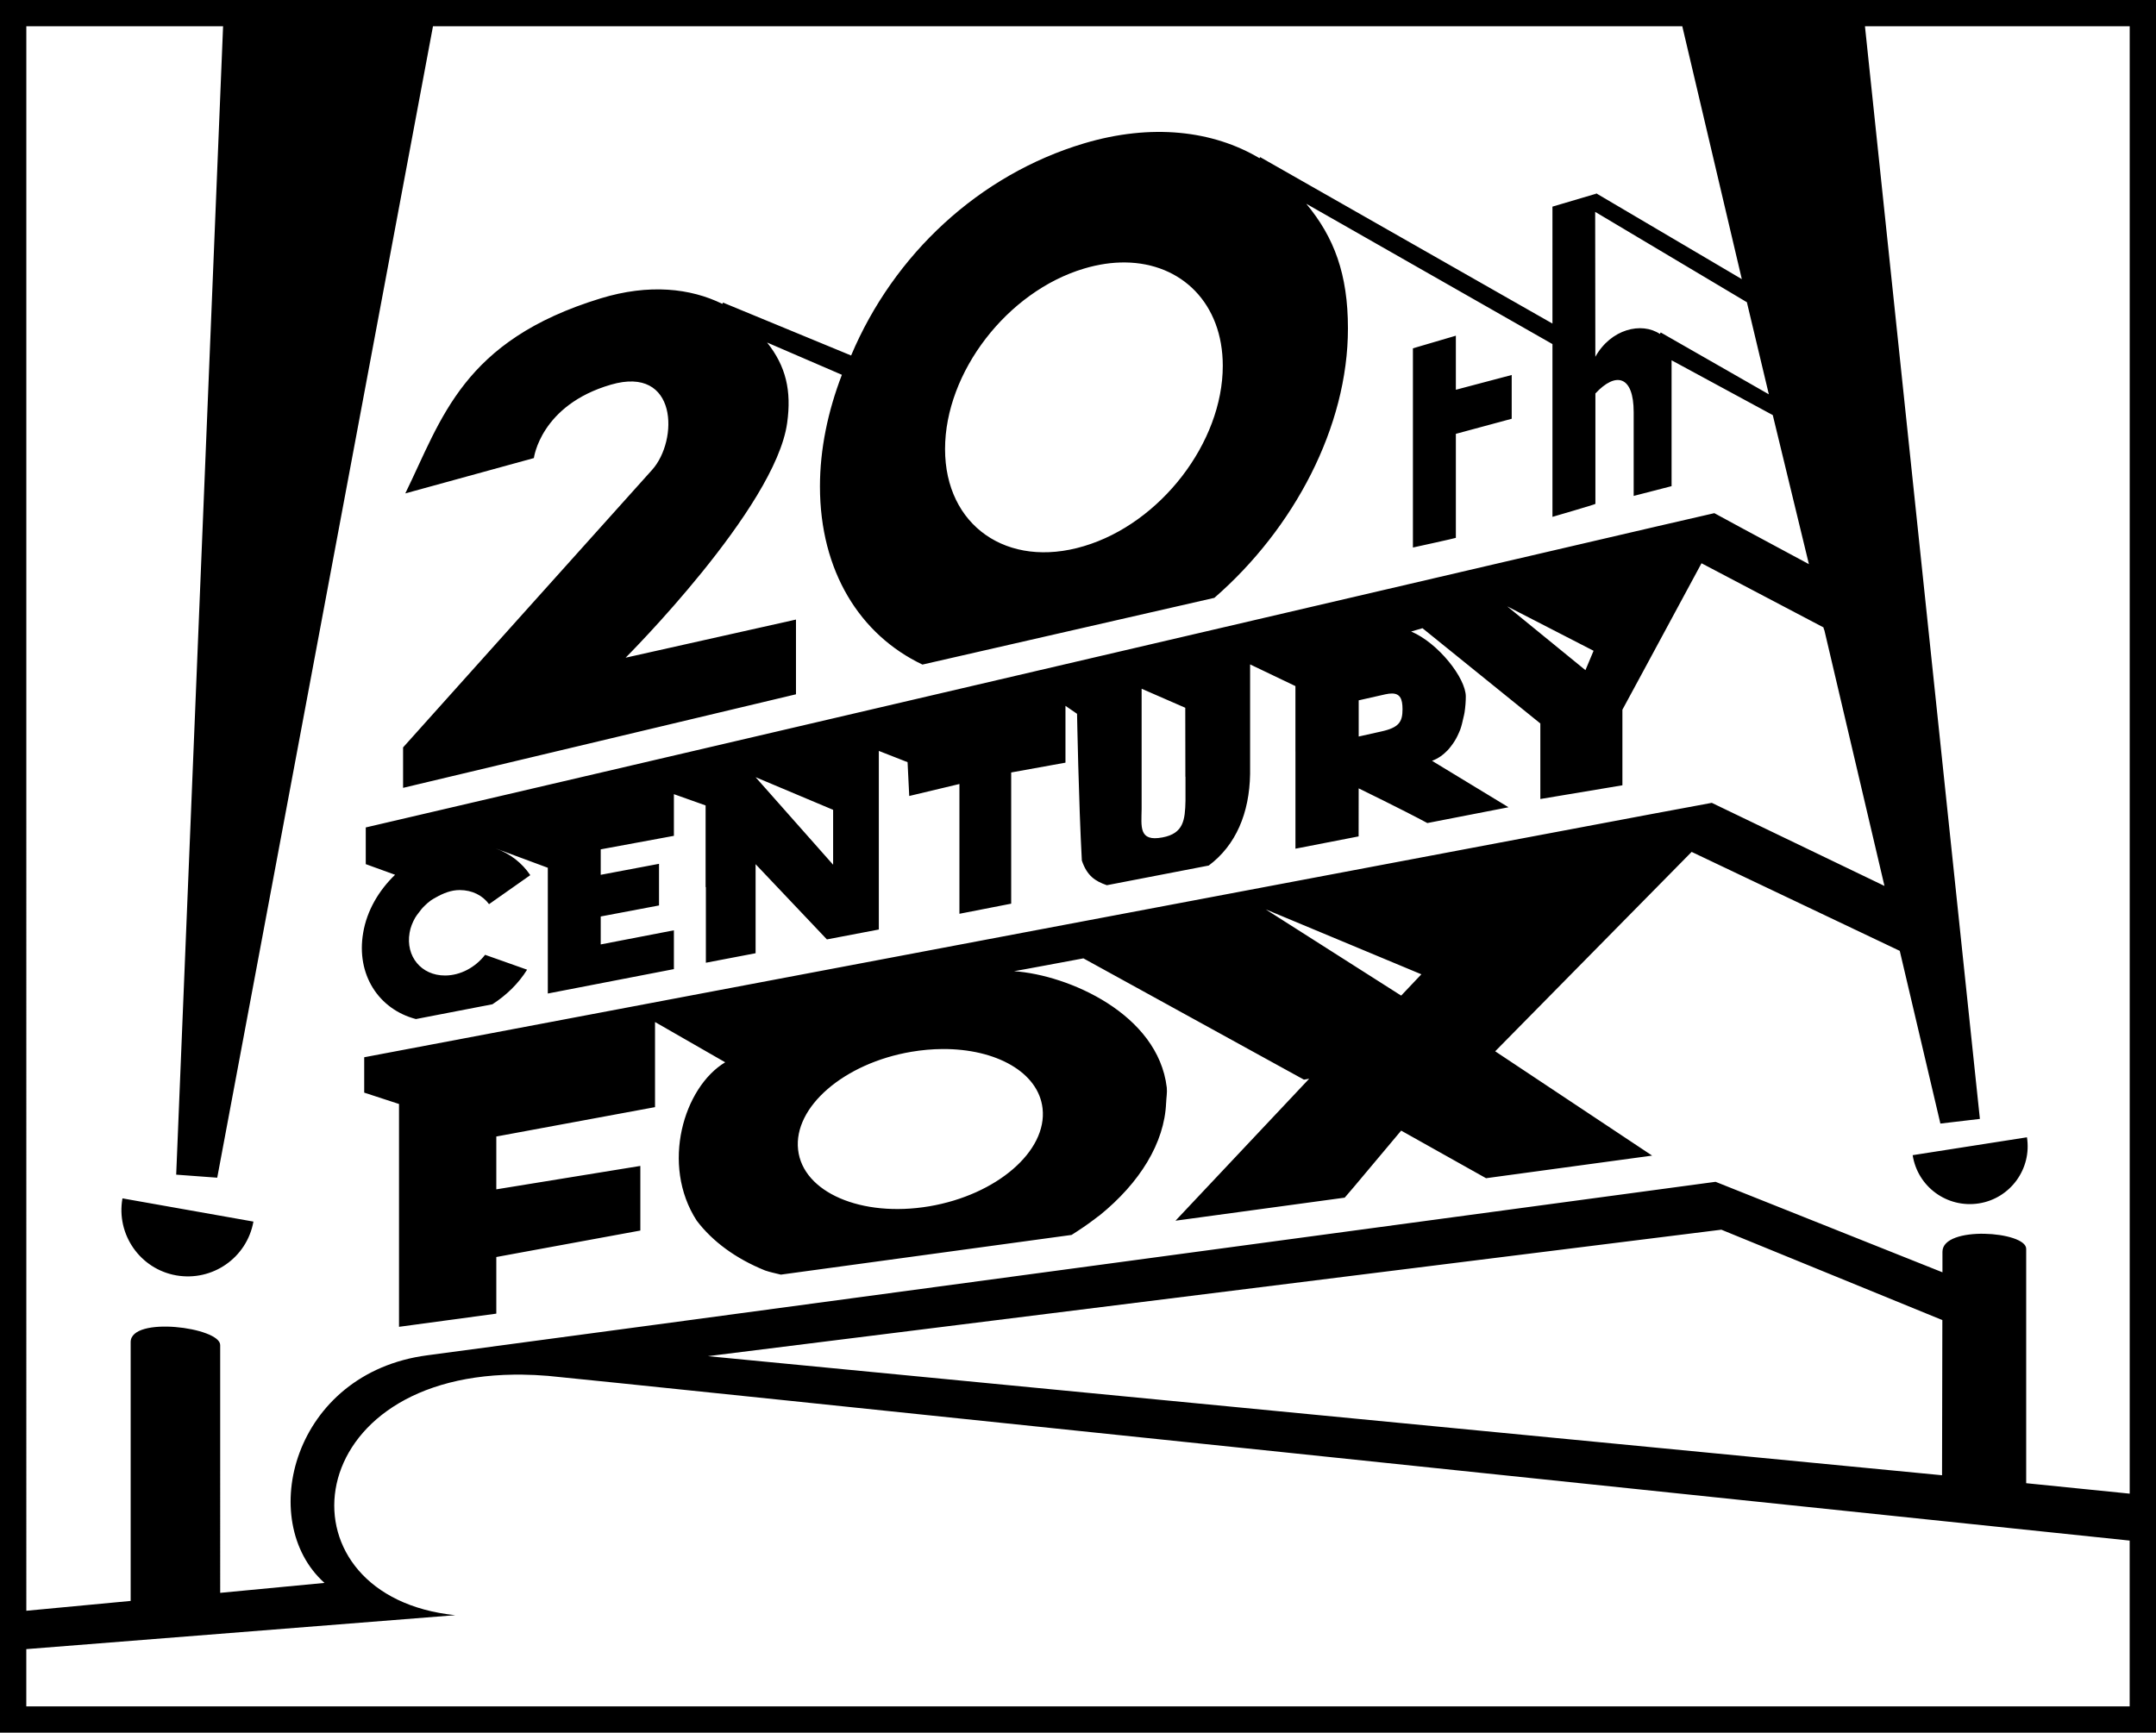 <?xml version="1.0" encoding="UTF-8" standalone="no"?>
<svg
   xmlns:dc="http://purl.org/dc/elements/1.1/"
   xmlns:cc="http://creativecommons.org/ns#"
   xmlns:rdf="http://www.w3.org/1999/02/22-rdf-syntax-ns#"
   xmlns:svg="http://www.w3.org/2000/svg"
   xmlns="http://www.w3.org/2000/svg"
   xmlns:sodipodi="http://sodipodi.sourceforge.net/DTD/sodipodi-0.dtd"
   xmlns:inkscape="http://www.inkscape.org/namespaces/inkscape"
   version="1.1"
   id="svg9695"
   viewBox="0 0 1000 803.847"
   height="803.847"
   width="1000"
   inkscape:version="0.92.2 (5c3e80d, 2017-08-06)"
   sodipodi:docname="20th Century Fox Alt 2.svg">
  <sodipodi:namedview
     pagecolor="#ffffff"
     bordercolor="#666666"
     borderopacity="1"
     objecttolerance="10"
     gridtolerance="10"
     guidetolerance="10"
     inkscape:pageopacity="0"
     inkscape:pageshadow="2"
     inkscape:window-width="1366"
     inkscape:window-height="705"
     id="namedview18"
     showgrid="false"
     units="px"
     inkscape:zoom="0.49231739"
     inkscape:cx="514.24272"
     inkscape:cy="491.96561"
     inkscape:window-x="-8"
     inkscape:window-y="-8"
     inkscape:window-maximized="1"
     inkscape:current-layer="svg9695" />
  <defs
     id="defs9697" />
  <path
     style="color:#000000;font-style:normal;font-variant:normal;font-weight:normal;font-stretch:normal;font-size:medium;line-height:normal;font-family:sans-serif;font-variant-ligatures:normal;font-variant-position:normal;font-variant-caps:normal;font-variant-numeric:normal;font-variant-alternates:normal;font-feature-settings:normal;text-indent:0;text-align:start;text-decoration:none;text-decoration-line:none;text-decoration-style:solid;text-decoration-color:#000000;letter-spacing:normal;word-spacing:normal;text-transform:none;writing-mode:lr-tb;direction:ltr;text-orientation:mixed;dominant-baseline:auto;baseline-shift:baseline;text-anchor:start;white-space:normal;shape-padding:0;clip-rule:nonzero;display:inline;overflow:visible;visibility:visible;opacity:1;isolation:auto;mix-blend-mode:normal;color-interpolation:sRGB;color-interpolation-filters:linearRGB;solid-color:#000000;solid-opacity:1;vector-effect:none;fill:#000000;fill-opacity:1;fill-rule:nonzero;stroke:none;stroke-width:24.39;stroke-linecap:butt;stroke-linejoin:miter;stroke-miterlimit:4;stroke-dasharray:none;stroke-dashoffset:0;stroke-opacity:1;color-rendering:auto;image-rendering:auto;shape-rendering:auto;text-rendering:auto;enable-background:accumulate"
     d="M 0,-1.8076406e-4 V 803.847 H 1000 V -1.8076406e-4 Z M 12.21,12.195 H 103.47 L 81.723,544.966 100.755,546.372 200.825,12.195 h 579.459 l 27.609,117.304 -67.567,-39.832 -0.349,0.6 v -0.299 l -19.916,5.89 V 150.11 L 584.468,72.877 584.215,73.414 C 562.545,60.526 534.053,57.194 502.765,66.528 454.166,81.075 414.554,117.953 394.764,164.926 l -59.419,-24.543 -0.299,0.6 c -14.831,-7.297 -34.02,-9.414 -56.448,-2.559 -64.03,19.585 -73.601,55.705 -90.612,90.484 l 59.64,-16.393 c 0,0 3.048,-24.545 35.711,-34.053 31.115,-9.066 31.382,25.854 19.125,39.516 -12.288,13.599 -115.503,128.771 -115.503,128.771 v 18.763 l 182.233,-43.401 v -34.668 l -79.017,17.689 c 0,0 69.51,-69.463 74.928,-108.933 2.069,-14.926 -0.537,-26.266 -9.303,-37.29 l 34.684,14.973 c -6.491,16.9 -10.171,34.479 -10.171,51.789 0,39.391 18.621,68.91 47.54,82.651 l 135.389,-30.957 c 37.006,-32.173 61.961,-79.428 61.961,-124.994 0,-25.192 -6.382,-42.266 -19.333,-57.839 l 114.192,65.105 v 80.154 c 0,0 19.918,-5.796 19.918,-6.018 v -51.237 c 9.524,-10.235 17.752,-8.244 17.752,8.672 v 38.87 l 17.58,-4.533 v -58.392 l 46.94,25.429 16.757,69.146 C 817.338,250.088 795.258,238.196 795.147,238.07 794.831,237.896 169.649,383.881 169.649,383.881 v 17.026 l 13.598,4.929 c -7.534,7.234 -13.076,16.615 -14.798,26.913 -3.348,19.411 7.233,35.537 24.465,40.023 l 35.474,-6.856 c 6.365,-4.106 12.035,-9.523 16.094,-16.046 l -19.489,-6.902 c -4.47,5.796 -11.421,9.602 -18.607,9.602 -10.993,0 -18.305,-8.876 -16.41,-19.821 0.395,-2.464 1.36,-4.787 2.544,-6.919 0.521,-0.9 1.088,-1.61 1.673,-2.369 0.837,-1.137 1.676,-2.227 2.687,-3.175 0.948,-0.963 1.895,-1.769 2.969,-2.559 0.742,-0.473 1.564,-0.996 2.369,-1.406 3.396,-1.927 7.045,-3.396 10.978,-3.396 5.844,0 10.661,2.512 13.63,6.54 l 19.127,-13.457 c -3.791,-5.639 -9.334,-9.998 -16.079,-12.399 l 24.213,8.971 v 58.344 l 58.485,-11.324 v -18.005 l -33.942,6.553 v -12.967 l 27.041,-5.116 v -3.506 -15.81 l -27.041,5.101 v -11.814 l 33.942,-6.271 v -19.331 l 14.705,5.227 v 37.906 l 0.126,-0.025 v 35.095 l 23.06,-4.407 v -22.633 -13.346 -5.337 l 33.074,34.905 24.085,-4.596 v -38.112 -44.745 l 13.331,5.227 0.774,15.684 23.281,-5.558 v 20.785 39.423 l 24.007,-4.691 v -40.244 -20.627 l 25.175,-4.548 v -26.361 l 5.372,3.695 c 0,0 0.757,41.16 2.226,68.074 2.417,7.155 6.239,9.586 11.593,11.45 l 47.256,-9.129 c 12.604,-9.413 18.874,-24.307 19.19,-42.454 v -5.623 -45.234 l 21.023,10.061 v 30.372 h 0.011 v 45.061 l 29.299,-5.701 0.025,-22.285 c 0,0 20.218,9.839 31.858,16.094 l 37.637,-7.329 -35.473,-21.543 c 2.954,-1.09 5.243,-2.828 7.248,-4.897 0.6,-0.6 1.089,-1.31 1.658,-2.005 1.169,-1.5 2.196,-3.159 2.986,-4.849 0.411,-0.9 0.838,-1.799 1.185,-2.7 0.632,-1.769 1.042,-3.538 1.421,-5.292 0.205,-0.948 0.472,-1.832 0.583,-2.67 0.395,-2.59 0.585,-5.165 0.585,-7.424 0,-8.56 -12.792,-24.844 -25.349,-30.151 l 5.259,-1.532 54.663,44.192 v 35.048 l 38.064,-6.364 v -35.065 l 9.571,-17.689 27.119,-50.257 56.543,29.741 0.316,1.168 0.08,-0.063 27.923,118.851 C 840.768,394.991 794.176,372.583 793.971,372.469 793.639,372.264 168.929,490.499 168.929,490.499 v 16.41 l 16.143,5.274 v 103.375 l 45.124,-6.113 v -26.265 l 66.808,-12.288 v -22.317 -7.66 l -66.808,10.865 v -24.512 l 0.852,-0.158 72.765,-13.472 v -39.486 l 32.551,18.685 c -19.253,11.546 -29.994,47.493 -13.22,73.458 7.313,9.65 18.085,17.611 31.715,23.123 2.259,0.79 4.817,1.295 7.329,1.926 L 497.024,572.928 c 3.806,-2.417 7.455,-4.864 10.819,-7.454 0.711,-0.615 1.515,-1.106 2.21,-1.643 18.59,-15.068 30.074,-33.578 30.816,-52.184 h 0.011 c 0.078,-2.401 0.552,-4.738 0.299,-7.107 -4.059,-34.147 -45.613,-52.232 -70.852,-53.969 -0.095,0.095 32.187,-5.955 32.187,-5.955 l 102.285,56.275 2.431,-0.427 -62.008,65.861 78.481,-10.692 4.345,-5.071 21.843,-26.029 39.375,22.081 77.029,-10.488 -72.795,-48.394 91.117,-92.508 96.534,45.915 18.843,80.124 18.321,-2.163 -53.306,-506.9 0.011,-0.008 H 987.805 V 692.959 L 939.79,688.11 V 579.365 c 0,-8.15 -38.838,-10.912 -38.838,1.376 v 9.524 L 795.715,548.283 c 0,0 -566.158,76.413 -597.51,80.488 -62.371,8.15 -79.699,76.965 -47.7,105.6 l -48.377,4.611 V 624.001 c 0,-8.197 -41.524,-13.615 -41.524,-1.359 v 120.084 l -48.394,4.564 z m 727.666,86.099 70.364,41.917 10.187,42.725 -50.147,-28.699 -0.394,0.696 c -8.497,-5.686 -22.727,-2.323 -29.929,10.596 z M 521.904,121.759 c 26.209,0.292 45.248,19.074 45.248,47.948 0,35.569 -28.839,73.064 -64.392,83.662 -35.584,10.677 -64.425,-9.525 -64.425,-45.03 0,-35.648 28.84,-73.096 64.425,-83.725 6.666,-2.005 13.096,-2.922 19.144,-2.854 z m 153.354,33.981 -19.916,5.859 v 92.412 c 0,0 19.916,-4.343 19.916,-4.486 v -48.251 l 25.903,-6.997 v -20.311 l -25.903,6.854 z m 23.822,125.568 40.053,20.612 -3.775,8.986 z m -169.569,38.224 20.248,8.828 h -0.006 l 0.05,32.016 h 0.051 v 11.056 c -0.19,9.019 -0.886,15.241 -10.678,17.073 -11.167,2.132 -9.753,-5.133 -9.665,-13.283 v -10.171 z m 116.096,2.207 c 3.755,0.023 4.912,2.48 4.912,7.292 0,5.875 -1.642,8.527 -9.87,10.328 l -10.455,2.338 v -16.789 l 12.382,-2.795 c 1.161,-0.255 2.165,-0.379 3.032,-0.373 z m -295.152,38.822 35.964,15.147 v 22.302 3.175 z m 236.574,61.315 72.228,30.135 -9.365,9.888 z m -149.92,64.806 c 24.922,-0.156 44.588,10.823 46.454,27.548 2.259,19.806 -21.291,40.132 -52.611,45.423 -31.336,5.259 -58.58,-6.444 -60.776,-26.25 -2.243,-19.822 21.337,-40.196 52.626,-45.455 4.896,-0.827 9.691,-1.236 14.306,-1.265 z m 503.035,40.951 -53.007,8.291 c 2.29,14.689 15.984,24.654 30.673,22.38 14.625,-2.274 24.64,-16.045 22.334,-30.671 z M 56.803,555.966 c -3.001,16.726 8.182,32.772 24.924,35.726 16.805,2.938 32.789,-8.149 35.821,-24.954 z m 741.597,14.531 102.506,41.934 c -0.064,30.83 -0.143,71.989 -0.143,71.989 L 328.333,629.173 Z m -556.223,67.243 c 3.841,0.045 7.811,0.231 11.907,0.566 11.703,0.932 669.803,69.762 733.706,76.427 v 76.919 H 12.195 V 765.086 L 211.17,749.339 c -82.48,-8.415 -74.61,-110.309 27.208,-111.597 1.252,-0.016 2.517,-0.017 3.798,-0.002 z"
     id="rect1653"
     inkscape:connector-curvature="0" />
</svg>

